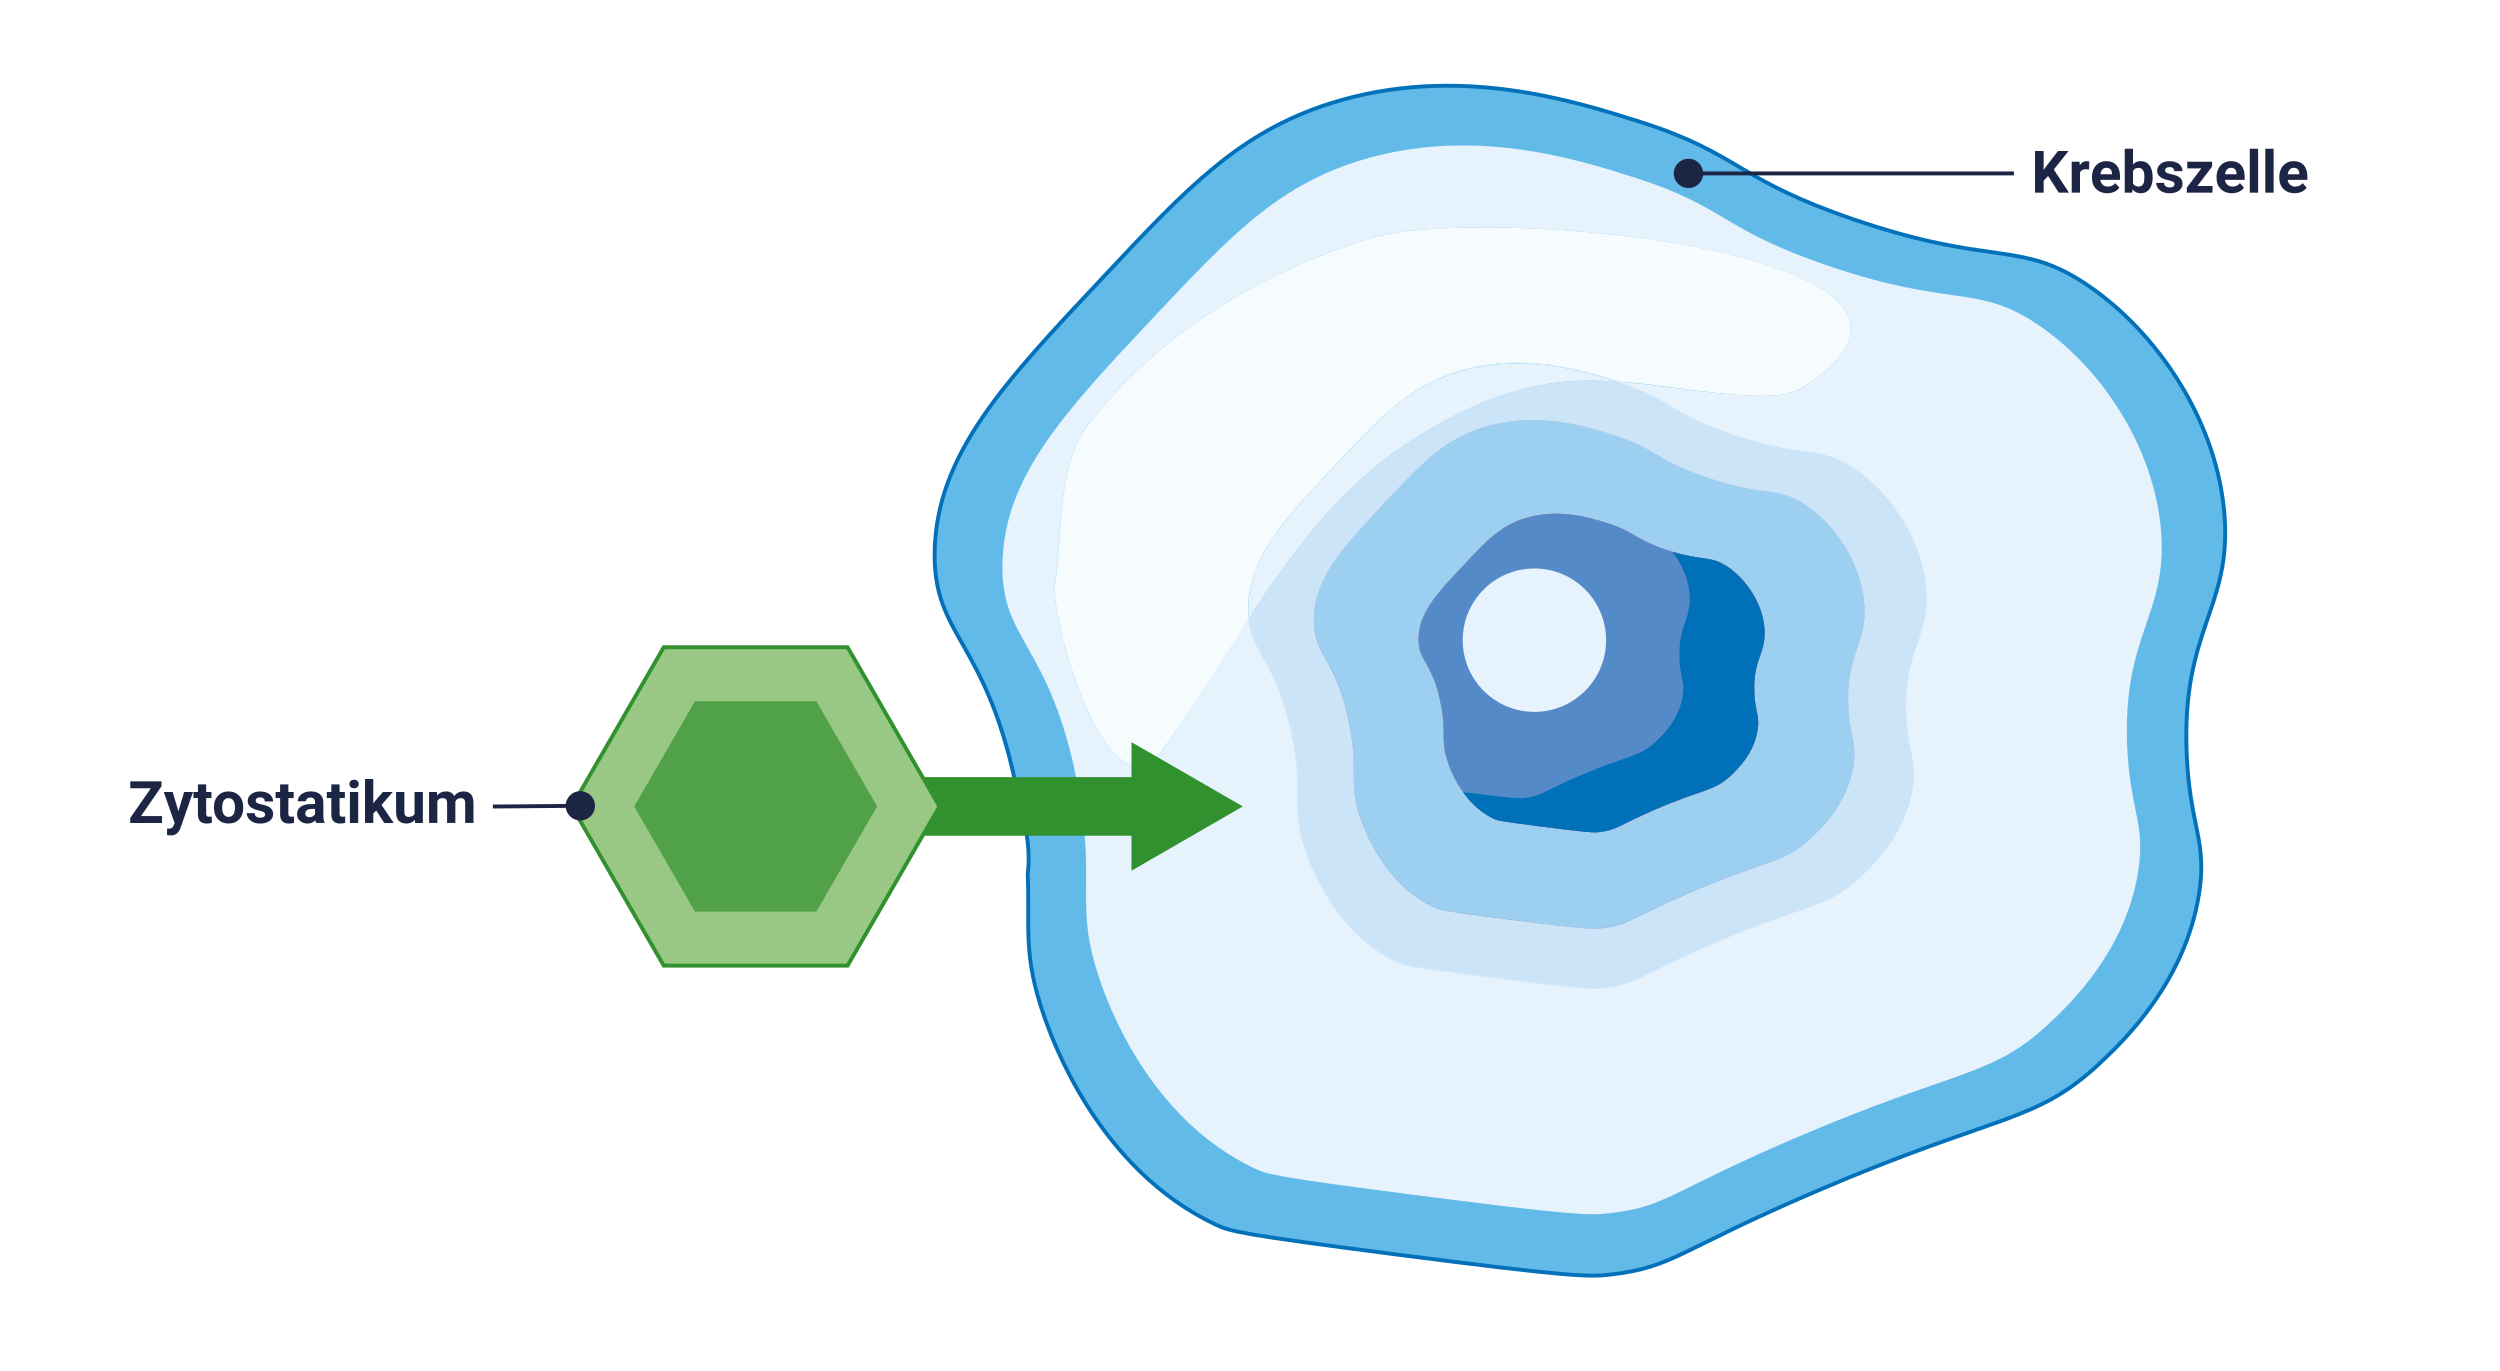 <?xml version="1.0" encoding="UTF-8"?><svg xmlns="http://www.w3.org/2000/svg" viewBox="0 0 1280 702.03"><defs><style>.m,.n,.o{fill:none;}.p{fill:#cbe4f8;}.q{fill:#b199b5;isolation:isolate;}.r{fill:#32912f;}.s{fill:rgba(50,145,47,.7);}.n{stroke-width:30px;}.n,.t,.o,.u{stroke-miterlimit:10;}.n,.u{stroke:#32912f;}.v{fill:#fff;}.t{fill:#62bae9;stroke:#0371b9;}.t,.o,.u{stroke-width:2px;}.o{stroke:#1d2545;}.w{fill:#9dcff1;}.x{fill:#e6f2fc;}.y{fill:#0071b9;}.z{fill:#f6fbfe;}.aa{fill:#1d2545;}.ab{fill:#558ac8;}.u{fill:#98c883;}</style></defs><g id="j"><rect class="v" x="0" width="1280.01" height="702.03"/><path class="t" d="M1139.01,264.71c-3.3-48.29-34.21-94.61-70.72-119.06-34.38-23.02-47.8-8.96-118.58-33.09-61.43-20.89-58.52-33.81-109.98-50.17-33.55-10.62-93.6-29.87-158.21-9.58-46.73,14.73-73.38,42.84-116.68,89.09-51.11,54.26-85.53,90.95-86.31,141.09-.49,42.78,25.56,44.26,41.27,117.33.93,4.27,4.38,19.31,4.84,21.48,1.26,5.89,2.04,11.86,2.04,17.89,0,2.6-.17,5.2-.48,7.8,1.15,27.15-2.7,41.46,8.62,73.4,4.22,12.09,27.75,77.9,87.76,106.18,7.09,3.32,11.86,4.83,92.3,15.22,89.71,11.55,98.57,11.6,110.38,10.22,31.69-3.81,33.83-12.18,103.92-42.28,95.12-40.83,112.67-34.7,146.17-66.08,12.2-11.38,43.3-41.35,50.49-86.07,4.44-27.67-4.46-33.93-6.22-71.16-2.96-64.5,22.65-74.87,19.39-122.21Z"/><path class="q" d="M696.62,419.01c1.89,5.2,11.78,33.28,37.47,45.32,3.07,1.39,4.97,2.08,39.42,6.45,38.23,4.99,42,5.03,47.06,4.28,13.5-1.63,14.5-5.25,44.35-18.03,40.61-17.33,48.05-14.78,62.43-28.31,5.28-4.91,18.56-17.64,21.62-36.78,1.82-11.75-1.85-14.44-2.64-30.42-1.21-27.46,9.74-32.01,8.24-52.11-1.52-20.66-14.49-40.34-30.14-50.87-14.68-9.82-20.29-3.77-50.63-14.13-26.13-8.83-25.02-14.33-46.94-21.43-14.3-4.56-40.03-12.83-67.59-4.09-19.92,6.2-31.34,18.3-49.82,38.01-21.74,23.22-36.61,38.84-36.75,60.32-.26,18.28,10.87,18.81,17.49,50.02,6.13,28.03-.51,32.04,6.44,51.75h0ZM726.36,327.11c.26-13.38,9.49-23.33,23.09-37.78,11.6-12.3,18.66-19.91,31.32-23.95,17.32-5.35,33.52-.3,42.48,2.57,13.73,4.39,13.1,7.8,29.51,13.41,19.08,6.45,22.52,2.74,31.78,8.8,9.85,6.6,18.03,18.92,18.89,31.89.85,12.78-6.02,15.48-5.19,32.78.37,9.97,2.88,11.57,1.65,18.96-2.01,11.94-10.18,19.97-13.46,23.1-9.11,8.44-13.69,6.72-39.09,17.65-18.73,8.04-19.4,10.33-27.83,11.39-3.19.31-5.64.4-29.67-2.67-21.58-2.78-22.91-3.11-24.82-3.98-16.11-7.69-22.41-25.16-23.47-28.51-4.42-12.46-.18-14.87-4.02-32.25-4.31-19.62-11.29-20.11-11.15-31.42h0Z"/><path class="q" d="M696.62,419.01c1.89,5.2,11.78,33.28,37.47,45.32,3.07,1.39,4.97,2.08,39.42,6.45,38.23,4.99,42,5.03,47.06,4.28,13.5-1.63,14.5-5.25,44.35-18.03,40.61-17.33,48.05-14.78,62.43-28.31,5.28-4.91,18.56-17.64,21.62-36.78,1.82-11.75-1.85-14.44-2.64-30.42-1.21-27.46,9.74-32.01,8.24-52.11-1.52-20.66-14.49-40.34-30.14-50.87-14.68-9.82-20.29-3.77-50.63-14.13-26.13-8.83-25.02-14.33-46.94-21.43-14.3-4.56-40.03-12.83-67.59-4.09-19.92,6.2-31.34,18.3-49.82,38.01-21.74,23.22-36.61,38.84-36.75,60.32-.26,18.28,10.87,18.81,17.49,50.02,6.13,28.03-.51,32.04,6.44,51.75h0ZM726.36,327.11c.26-13.38,9.49-23.33,23.09-37.78,11.6-12.3,18.66-19.91,31.32-23.95,17.32-5.35,33.52-.3,42.48,2.57,13.73,4.39,13.1,7.8,29.51,13.41,19.08,6.45,22.52,2.74,31.78,8.8,9.85,6.6,18.03,18.92,18.89,31.89.85,12.78-6.02,15.48-5.19,32.78.37,9.97,2.88,11.57,1.65,18.96-2.01,11.94-10.18,19.97-13.46,23.1-9.11,8.44-13.69,6.72-39.09,17.65-18.73,8.04-19.4,10.33-27.83,11.39-3.19.31-5.64.4-29.67-2.67-21.58-2.78-22.91-3.11-24.82-3.98-16.11-7.69-22.41-25.16-23.47-28.51-4.42-12.46-.18-14.87-4.02-32.25-4.31-19.62-11.29-20.11-11.15-31.42h0Z"/><path class="w" d="M696.62,419.01c1.89,5.2,11.78,33.28,37.47,45.32,3.07,1.39,4.97,2.08,39.42,6.45,38.23,4.99,42,5.03,47.06,4.28,13.5-1.63,14.5-5.25,44.35-18.03,40.61-17.33,48.05-14.78,62.43-28.31,5.28-4.91,18.56-17.64,21.62-36.78,1.82-11.75-1.85-14.44-2.64-30.42-1.21-27.46,9.74-32.01,8.24-52.11-1.52-20.66-14.49-40.34-30.14-50.87-14.68-9.82-20.29-3.77-50.63-14.13-26.13-8.83-25.02-14.33-46.94-21.43-14.3-4.56-40.03-12.83-67.59-4.09-19.92,6.2-31.34,18.3-49.82,38.01-21.74,23.22-36.61,38.84-36.75,60.32-.26,18.28,10.87,18.81,17.49,50.02,6.13,28.03-.51,32.04,6.44,51.75h0ZM726.36,327.11c.26-13.38,9.49-23.33,23.09-37.78,11.6-12.3,18.66-19.91,31.32-23.95,17.32-5.35,33.52-.3,42.48,2.57,13.73,4.39,13.1,7.8,29.51,13.41,19.08,6.45,22.52,2.74,31.78,8.8,9.85,6.6,18.03,18.92,18.89,31.89.85,12.78-6.02,15.48-5.19,32.78.37,9.97,2.88,11.57,1.65,18.96-2.01,11.94-10.18,19.97-13.46,23.1-9.11,8.44-13.69,6.72-39.09,17.65-18.73,8.04-19.4,10.33-27.83,11.39-3.19.31-5.64.4-29.67-2.67-21.58-2.78-22.91-3.11-24.82-3.98-16.11-7.69-22.41-25.16-23.47-28.51-4.42-12.46-.18-14.87-4.02-32.25-4.31-19.62-11.29-20.11-11.15-31.42h0Z"/><path class="m" d="M986.5,301.83c-1.69-25.37-17.85-49.63-37.17-62.48-18.16-12.14-25.23-4.71-62.43-17.46-32.24-11.05-30.8-17.88-57.87-26.48,0,0,0,0,0,0-.58-.04-1.16-.08-1.74-.11.54.17,1.06.34,1.57.5,27.07,8.79,25.63,15.44,57.87,26.48,37.39,12.74,44.27,5.33,62.43,17.46,19.31,12.66,35.47,37.11,37.17,62.48,1.67,24.8-11.87,30.39-10.24,64.24.91,19.56,5.56,22.96,3.27,37.36-.95,5.83-2.68,11.18-4.83,16.03,2.23-4.94,4.03-10.42,5.01-16.41,2.29-14.4-2.36-17.81-3.27-37.36-1.44-33.85,11.91-39.43,10.24-64.24Z"/><path class="m" d="M954.41,307.93c-.93-9.8-4.45-19.35-9.61-27.74-5.39-8.82-12.55-16.37-20.37-21.64-14.68-9.82-20.29-3.77-50.63-14.13-26.13-8.83-25.02-14.33-46.94-21.43-14.3-4.56-40.03-12.83-67.59-4.09-19.93,6.2-31.34,18.3-49.82,38.01-21.74,23.22-36.61,38.84-36.75,60.32,0,.62,0,1.22.01,1.81.4,16.73,11.07,18.33,17.5,48.78,1.91,8.64,2.57,14.97,2.8,20.19.21,5.18,0,9.28.15,13.46.17,5.08.86,10.28,3.48,17.72,1.89,5.2,11.78,33.28,37.47,45.32,3.07,1.39,4.97,2.08,39.42,6.45,38.23,4.8,42,4.85,47.06,4.28,13.5-1.63,14.5-5.25,44.35-18.03,40.6-17.52,48.05-14.78,62.43-28.31,5.28-4.91,18.56-17.64,21.62-36.78.46-2.99.57-5.41.46-7.59-.29-6.49-2.51-10.99-3.1-22.99-.8-18.89,4.08-26.81,6.73-36.6,1.22-4.44,1.98-9.22,1.51-15.53-.04-.5-.11-.99-.16-1.49Z"/><path class="x" d="M1106.54,272.89c-3.12-43.4-30.65-84.95-63.49-106.9-30.91-20.7-42.88-8.2-106.59-29.76-55.13-18.67-52.55-30.26-98.87-45.12-30.12-9.62-84.06-26.83-142.16-8.66-41.89,13.23-65.81,38.61-104.78,79.99-45.85,48.79-76.83,81.78-77.42,126.82-.46,38.44,22.76,39.65,37.06,105.43,12.52,58.31-1.49,66.55,13.24,108.2,3.8,10.97,24.82,69.9,78.89,95.4,6.33,2.97,10.52,4.32,83.01,13.68,80.63,10.38,88.54,10.47,99.23,9.13,28.51-3.32,30.49-10.93,93.34-37.93,85.29-36.69,101.13-31.06,131.35-59.31,10.92-10.2,38.93-37.23,45.35-77.41,3.98-24.82-3.96-30.56-5.57-63.84-2.53-57.92,20.49-67.25,17.4-109.71ZM973.58,366.3c.91,19.56,3.84,22.45,1.55,36.85-.98,5.99-2.43,11.29-4.66,16.24-6.52,14.66-14.98,25.22-19.76,29.79-17.66,16.48-25.47,11.73-75.53,33.18-36.71,15.87-37.24,19.1-53.93,21.04-6.19.79-11.04-3.63-58.16-9.6-42.39-5.4-44.31-9.27-48.14-11.01-31.64-15.03-38.78-40.27-41.08-46.59-8.63-24.36-1.66-29.3-9.32-63.11-7.71-35.32-21.87-41.75-23.58-59.44-14.4,22.08-29.95,48.28-45.32,69.75-28.29,39.66-58.05-66.98-55.48-83.84,3.95-26.29,1.05-55.84,14.16-78.2-1,1.37-1.99,2.74-2.97,4.14l3.27-4.66c1.36-2.26,2.88-4.45,4.6-6.56l-4.6,6.56c-.1.17-.2.35-.31.52,35.68-48.78,90.05-81.87,148.03-99.41,59.61-18.03,324.29,8.12,222.06,75.58-7.54,4.99-16.94,5.53-25.81,5.1-23.3-.69-48.23-5.66-71.33-7.33,0,0,2.37,1.79,2.37,1.79,27.07,8.6,25.07,15.35,57.32,26.4,37.2,12.75,42.9,5.65,61.06,17.79,19.31,12.85,35.01,35.29,36.71,60.66,1.67,24.8-12.6,30.52-11.15,64.38Z"/><path class="p" d="M976.08,366.45c-1.63-33.85,11.91-39.43,10.24-64.24-1.69-25.37-17.86-49.82-37.17-62.48-18.16-12.14-25.04-4.72-62.43-17.46-32.24-11.05-30.79-17.69-57.87-26.48-.51-.16-1.04-.33-1.57-.5-9.97-.65-19.93-.67-29.88.54-28.13,3.3-54.22,16.14-77.75,31.7-34.1,22.74-58.02,55.07-80.3,89.21,1.74,17.74,13.8,21.21,21.66,56.31,7.3,34.2-.81,39.02,7.81,63.38,2.31,6.32,14.51,40.9,46.15,55.74,3.64,1.75,6.12,2.6,48.52,7.99,47.12,5.97,51.84,6.18,58.03,5.38,16.69-1.94,17.66-6.31,54.56-22.18,50.06-21.45,59.22-18.21,76.88-34.69,4.74-4.53,15.04-14.39,21.57-28.84,2.15-4.84,3.88-10.19,4.83-16.03,2.29-14.4-2.36-17.81-3.27-37.36ZM953.06,324.95c-2.65,9.79-7.53,17.71-6.73,36.6.59,12,2.81,16.5,3.1,22.99.1,2.18,0,4.6-.46,7.59-3.06,19.14-16.34,31.87-21.62,36.78-14.38,13.53-21.83,10.79-62.43,28.31-29.85,12.79-30.85,16.4-44.35,18.03-5.06.56-8.83.52-47.06-4.28-34.44-4.37-36.35-5.06-39.42-6.45-25.69-12.04-35.58-40.12-37.47-45.32-2.62-7.44-3.31-12.64-3.48-17.72-.15-4.18.06-8.28-.15-13.46-.22-5.22-.89-11.55-2.8-20.19-6.43-30.45-17.09-32.05-17.5-48.78-.02-.58-.02-1.18-.01-1.81.15-21.48,15.01-37.1,36.75-60.32,18.48-19.71,29.9-31.81,49.82-38.01,27.55-8.75,53.29-.47,67.59,4.09,21.93,7.1,20.81,12.6,46.94,21.43,30.33,10.36,35.95,4.32,50.63,14.13,7.82,5.27,14.98,12.82,20.37,21.64,5.16,8.39,8.68,17.95,9.61,27.74.05.5.12.99.16,1.49.47,6.31-.29,11.09-1.51,15.53Z"/><path class="p" d="M952.95,448.68c-17.66,16.48-26.82,13.24-76.88,34.69-36.9,15.87-37.86,20.24-54.56,22.18-6.19.79-10.9.59-58.03-5.38-42.39-5.4-44.87-6.25-48.52-7.99-31.63-14.84-43.84-49.42-46.15-55.74-8.63-24.36-.52-29.18-7.81-63.38-7.86-35.1-19.92-38.57-21.66-56.31-.06.09-.12.19-.18.28,1.71,17.68,13.78,21.29,21.49,56.61,7.66,33.81-.64,38.64,7.99,62.99,2.31,6.32,14.51,40.9,46.15,55.93,3.83,1.74,6.12,2.6,48.52,8,47.12,5.97,51.84,6.18,58.03,5.38,16.69-1.94,17.85-6.31,54.56-22.18,50.06-21.45,59.22-18.21,76.88-34.69,4.79-4.57,15.23-14.56,21.74-29.23-6.53,14.45-16.83,24.31-21.57,28.84Z"/><path class="z" d="M745.78,190.39c-24.57,7.88-38.53,22.71-61.36,46.92-18.49,19.65-32.85,34.93-40.09,51.18,7.3-16.1,21.57-31.3,39.92-50.8,22.83-24.39,36.78-39.23,61.36-46.92,33.08-10.37,63.87-1.13,81.68,4.51.58.04,1.16.07,1.74.11-17.72-5.56-49.37-15.68-83.25-5.01Z"/><path class="v" d="M554.64,220.82l4.6-6.56c-1.72,2.1-3.24,4.29-4.6,6.56Z"/><path class="v" d="M551.37,225.49c.97-1.39,1.96-2.77,2.97-4.14.1-.17.2-.35.31-.52l-3.27,4.66Z"/><path class="z" d="M644.32,288.49c7.24-16.25,21.6-31.53,40.09-51.18,22.84-24.2,36.79-39.04,61.36-46.92,33.88-10.67,65.53-.55,83.25,5.01,23.11,1.67,46.29,6.53,69.59,7.21,8.87.42,18.27-.11,25.81-5.1,102.23-67.46-162.45-93.62-222.06-75.58-57.98,17.54-112.35,50.64-148.03,99.41-13.11,22.36-10.21,51.91-14.16,78.2-2.58,16.86,27.19,123.5,55.48,83.84,15.38-21.47,29.11-44.29,43.52-66.37-.15-1.59-.23-3.27-.21-5.12.11-8.34,1.99-15.97,5.36-23.4Z"/><path class="x" d="M745.6,190.78c-24.58,7.69-38.53,22.53-61.36,46.92-18.35,19.49-32.62,34.69-39.92,50.8-3.26,7.32-5.09,14.83-5.19,23.02-.02,1.89.06,3.61.21,5.23,22.29-34.14,46.2-66.47,80.3-89.21,23.53-15.57,49.62-28.4,77.75-31.7,9.95-1.21,19.91-1.18,29.88-.54-17.81-5.64-48.6-14.88-81.68-4.51Z"/><path class="z" d="M639.13,311.51c.11-8.19,1.93-15.7,5.19-23.02-3.37,7.44-5.26,15.07-5.36,23.4-.02,1.85.05,3.53.21,5.12.06-.09.12-.19.18-.28-.16-1.62-.24-3.34-.21-5.23Z"/><path class="q" d="M741.53,390.78c1.06,3.16,7.37,20.82,23.47,28.51,1.92.87,3.25,1.2,24.82,3.98,24.04,3.06,26.49,3.16,29.67,2.67,8.44-1.07,9.11-3.16,27.83-11.39,25.4-10.93,30.17-9.22,39.09-17.65,3.27-3.14,11.64-11.17,13.46-23.1,1.23-7.39-1.28-9.18-1.65-18.96-.83-17.3,6.04-20,5.19-32.78-.86-12.97-9.23-25.28-18.89-31.89-9.27-6.25-12.71-2.35-31.78-8.8-16.41-5.61-15.78-9.02-29.51-13.41-8.96-2.87-25.16-7.92-42.48-2.57-12.48,3.85-19.73,11.47-31.32,23.95-13.77,14.64-23.02,24.4-23.09,37.78-.14,11.5,6.84,11.8,10.96,31.43,3.85,17.38-.21,19.79,4.21,32.24h0Z"/><path class="q" d="M741.53,390.78c1.06,3.16,7.37,20.82,23.47,28.51,1.92.87,3.25,1.2,24.82,3.98,24.04,3.06,26.49,3.16,29.67,2.67,8.44-1.07,9.11-3.16,27.83-11.39,25.4-10.93,30.17-9.22,39.09-17.65,3.27-3.14,11.64-11.17,13.46-23.1,1.23-7.39-1.28-9.18-1.65-18.96-.83-17.3,6.04-20,5.19-32.78-.86-12.97-9.23-25.28-18.89-31.89-9.27-6.25-12.71-2.35-31.78-8.8-16.41-5.61-15.78-9.02-29.51-13.41-8.96-2.87-25.16-7.92-42.48-2.57-12.48,3.85-19.73,11.47-31.32,23.95-13.77,14.64-23.02,24.4-23.09,37.78-.14,11.5,6.84,11.8,10.96,31.43,3.85,17.38-.21,19.79,4.21,32.24h0Z"/><path class="q" d="M741.53,390.78c1.06,3.16,7.37,20.82,23.47,28.51,1.92.87,3.25,1.2,24.82,3.98,24.04,3.06,26.49,3.16,29.67,2.67,8.44-1.07,9.11-3.16,27.83-11.39,25.4-10.93,30.17-9.22,39.09-17.65,3.27-3.14,11.64-11.17,13.46-23.1,1.23-7.39-1.28-9.18-1.65-18.96-.83-17.3,6.04-20,5.19-32.78-.86-12.97-9.23-25.28-18.89-31.89-9.27-6.25-12.71-2.35-31.78-8.8-16.41-5.61-15.78-9.02-29.51-13.41-8.96-2.87-25.16-7.92-42.48-2.57-12.48,3.85-19.73,11.47-31.32,23.95-13.77,14.64-23.02,24.4-23.09,37.78-.14,11.5,6.84,11.8,10.96,31.43,3.85,17.38-.21,19.79,4.21,32.24h0Z"/><path class="q" d="M741.53,390.78c1.06,3.16,7.37,20.82,23.47,28.51,1.92.87,3.25,1.2,24.82,3.98,24.04,3.06,26.49,3.16,29.67,2.67,8.44-1.07,9.11-3.16,27.83-11.39,25.4-10.93,30.17-9.22,39.09-17.65,3.27-3.14,11.64-11.17,13.46-23.1,1.23-7.39-1.28-9.18-1.65-18.96-.83-17.3,6.04-20,5.19-32.78-.86-12.97-9.23-25.28-18.89-31.89-9.27-6.25-12.71-2.35-31.78-8.8-16.41-5.61-15.78-9.02-29.51-13.41-8.96-2.87-25.16-7.92-42.48-2.57-12.48,3.85-19.73,11.47-31.32,23.95-13.77,14.64-23.02,24.4-23.09,37.78-.14,11.5,6.84,11.8,10.96,31.43,3.85,17.38-.21,19.79,4.21,32.24h0Z"/><path class="ab" d="M741.53,390.78c1.06,3.16,7.37,20.82,23.47,28.51,1.92.87,3.25,1.2,24.82,3.98,24.04,3.06,26.49,3.16,29.67,2.67,8.44-1.07,9.11-3.16,27.83-11.39,25.4-10.93,30.17-9.22,39.09-17.65,3.27-3.14,11.64-11.17,13.46-23.1,1.23-7.39-1.28-9.18-1.65-18.96-.83-17.3,6.04-20,5.19-32.78-.86-12.97-9.23-25.28-18.89-31.89-9.27-6.25-12.71-2.35-31.78-8.8-16.41-5.61-15.78-9.02-29.51-13.41-8.96-2.87-25.16-7.92-42.48-2.57-12.48,3.85-19.73,11.47-31.32,23.95-13.77,14.64-23.02,24.4-23.09,37.78-.14,11.5,6.84,11.8,10.96,31.43,3.85,17.38-.21,19.79,4.21,32.24h0Z"/><path class="y" d="M903.42,322.05c-.86-12.97-9.23-25.28-18.89-31.89-8.69-5.71-12.35-2.93-28.16-7.62,4.76,6.42,8.25,14.2,8.73,22.09.85,12.78-6.02,15.48-5.19,32.78.37,9.97,2.88,11.57,1.65,18.96-2.01,11.94-10.18,19.97-13.46,23.1-9.11,8.44-13.69,6.72-39.28,17.66-18.73,8.04-19.4,10.33-27.83,11.39-3.19.31-5.64.4-29.67-2.67-.76-.16-1.51-.13-2.27-.29,3.58,5.14,8.86,10.41,15.77,13.73,1.92.87,3.25,1.2,24.82,3.98,24.04,3.06,26.49,3.16,29.67,2.67,8.44-1.07,9.11-3.16,27.83-11.39,25.4-10.93,30.17-9.22,39.28-17.66,3.27-3.14,11.64-11.17,13.46-23.1,1.23-7.39-1.28-9.18-1.65-18.96-.83-17.3,6.04-20,5.19-32.78h0Z"/><circle class="x" cx="785.62" cy="327.77" r="36.71"/><line class="n" x1="469.44" y1="412.89" x2="588.95" y2="412.89"/><polygon class="r" points="579.32 445.8 636.31 412.89 579.32 379.98 579.32 445.8"/><polygon class="u" points="433.96 331.38 339.84 331.38 292.78 412.89 339.84 494.4 433.96 494.4 481.02 412.89 433.96 331.38"/><polygon class="s" points="417.99 359.05 355.81 359.05 324.73 412.89 355.81 466.73 417.99 466.73 449.07 412.89 417.99 359.05"/></g><g id="l"><path class="aa" d="M72.19,417.83h10.75v3.53h-16.25v-2.58l10.55-15.19h-10.53v-3.56h16v2.52l-10.52,15.28Z"/><path class="aa" d="M91.35,415.37l2.93-9.86h4.54l-6.37,18.31-.35.83c-.95,2.07-2.51,3.11-4.69,3.11-.62,0-1.24-.09-1.88-.28v-3.21h.64c.8.01,1.4-.11,1.79-.35s.71-.65.93-1.22l.5-1.3-5.55-15.89h4.56l2.94,9.86Z"/><path class="aa" d="M105.56,401.61v3.9h2.71v3.11h-2.71v7.91c0,.59.11,1.01.34,1.26s.65.38,1.29.38c.47,0,.88-.03,1.25-.1v3.21c-.83.25-1.68.38-2.56.38-2.97,0-4.48-1.5-4.54-4.5v-8.54h-2.31v-3.11h2.31v-3.9h4.23Z"/><path class="aa" d="M109.53,413.29c0-1.57.3-2.97.91-4.2s1.48-2.18,2.61-2.86,2.46-1.01,3.96-1.01c2.14,0,3.88.65,5.24,1.96s2.11,3.09,2.26,5.33l.03,1.08c0,2.43-.68,4.38-2.04,5.85s-3.18,2.2-5.46,2.2-4.11-.73-5.47-2.2-2.04-3.46-2.04-5.98v-.19ZM113.76,413.59c0,1.51.28,2.66.85,3.46.57.8,1.38,1.2,2.43,1.2s1.83-.39,2.4-1.18c.58-.79.86-2.05.86-3.78,0-1.48-.29-2.62-.86-3.43s-1.39-1.22-2.43-1.22-1.84.4-2.4,1.21-.85,2.06-.85,3.75Z"/><path class="aa" d="M135.73,416.98c0-.52-.26-.93-.77-1.22s-1.34-.56-2.47-.8c-3.77-.79-5.65-2.39-5.65-4.8,0-1.41.58-2.58,1.75-3.52s2.69-1.41,4.58-1.41c2.01,0,3.62.47,4.83,1.42s1.81,2.18,1.81,3.69h-4.23c0-.61-.2-1.11-.59-1.5s-1-.59-1.83-.59c-.71,0-1.26.16-1.66.48s-.59.73-.59,1.23c0,.47.22.85.67,1.14s1.19.54,2.25.75,1.94.45,2.67.71c2.24.82,3.35,2.24,3.35,4.26,0,1.45-.62,2.61-1.86,3.51s-2.84,1.34-4.8,1.34c-1.33,0-2.51-.24-3.54-.71s-1.84-1.12-2.42-1.95-.88-1.72-.88-2.67h4.01c.04.75.32,1.33.83,1.73s1.21.6,2.08.6c.81,0,1.42-.15,1.84-.46s.62-.71.62-1.21Z"/><path class="aa" d="M147.64,401.61v3.9h2.71v3.11h-2.71v7.91c0,.59.11,1.01.34,1.26s.65.38,1.29.38c.47,0,.88-.03,1.25-.1v3.21c-.83.25-1.68.38-2.56.38-2.97,0-4.48-1.5-4.54-4.5v-8.54h-2.31v-3.11h2.31v-3.9h4.23Z"/><path class="aa" d="M161.9,421.36c-.2-.38-.34-.85-.42-1.42-1.03,1.14-2.36,1.71-4,1.71-1.55,0-2.84-.45-3.86-1.35s-1.53-2.03-1.53-3.4c0-1.68.62-2.97,1.87-3.87s3.04-1.35,5.4-1.36h1.95v-.91c0-.73-.19-1.32-.56-1.76s-.97-.66-1.78-.66c-.71,0-1.27.17-1.68.51s-.61.81-.61,1.41h-4.23c0-.92.28-1.77.85-2.55s1.37-1.39,2.4-1.84,2.2-.67,3.49-.67c1.95,0,3.5.49,4.65,1.47s1.72,2.36,1.72,4.14v6.87c0,1.5.22,2.64.63,3.41v.25h-4.28ZM158.39,418.41c.62,0,1.2-.14,1.73-.42s.92-.65,1.17-1.12v-2.72h-1.58c-2.12,0-3.25.73-3.38,2.2v.25c-.01.53.17.96.54,1.3s.88.51,1.52.51Z"/><path class="aa" d="M173.86,401.61v3.9h2.71v3.11h-2.71v7.91c0,.59.11,1.01.34,1.26s.65.38,1.29.38c.47,0,.88-.03,1.25-.1v3.21c-.83.25-1.68.38-2.56.38-2.97,0-4.48-1.5-4.54-4.5v-8.54h-2.31v-3.11h2.31v-3.9h4.23Z"/><path class="aa" d="M178.9,401.41c0-.63.21-1.16.64-1.57s1-.62,1.74-.62,1.3.21,1.73.62.64.93.64,1.57-.22,1.17-.65,1.58-1.01.62-1.72.62-1.29-.21-1.72-.62-.65-.94-.65-1.58ZM183.4,421.36h-4.25v-15.85h4.25v15.85Z"/><path class="aa" d="M192.64,415l-1.52,1.52v4.83h-4.23v-22.5h4.23v12.47l.82-1.05,4.06-4.76h5.08l-5.73,6.61,6.23,9.24h-4.86l-4.07-6.36Z"/><path class="aa" d="M212.4,419.75c-1.04,1.27-2.49,1.9-4.34,1.9-1.7,0-3-.49-3.89-1.46s-1.35-2.41-1.37-4.29v-10.39h4.23v10.25c0,1.65.75,2.48,2.26,2.48s2.42-.5,2.96-1.5v-11.23h4.25v15.85h-3.98l-.12-1.61Z"/><path class="aa" d="M223.67,405.51l.13,1.77c1.12-1.38,2.64-2.07,4.56-2.07,2.04,0,3.44.81,4.2,2.42,1.11-1.61,2.7-2.42,4.76-2.42,1.72,0,3,.5,3.84,1.5s1.26,2.51,1.26,4.52v10.12h-4.25v-10.11c0-.9-.18-1.56-.53-1.97s-.97-.62-1.86-.62c-1.27,0-2.15.61-2.64,1.82v10.88s-4.22,0-4.22,0v-10.09c0-.92-.18-1.58-.54-1.99s-.98-.62-1.85-.62c-1.2,0-2.07.5-2.61,1.49v11.21h-4.23v-15.85h3.97Z"/><path class="aa" d="M1048.63,90.1l-2.29,2.46v6.09h-4.39v-21.33h4.39v9.67l1.93-2.65,5.43-7.02h5.41l-7.57,9.48,7.79,11.85h-5.23l-5.48-8.55Z"/><path class="aa" d="M1069.62,86.77c-.58-.08-1.08-.12-1.52-.12-1.6,0-2.65.54-3.15,1.63v10.37h-4.23v-15.85h4l.12,1.89c.85-1.46,2.03-2.18,3.53-2.18.47,0,.91.06,1.32.19l-.06,4.07Z"/><path class="aa" d="M1078.95,98.94c-2.32,0-4.22-.71-5.68-2.14s-2.19-3.33-2.19-5.7v-.41c0-1.59.31-3.02.92-4.27s1.49-2.22,2.61-2.9,2.41-1.02,3.86-1.02c2.17,0,3.87.68,5.12,2.05s1.87,3.31,1.87,5.82v1.73h-10.09c.14,1.04.55,1.87,1.24,2.49s1.56.94,2.61.94c1.63,0,2.91-.59,3.82-1.77l2.08,2.33c-.63.9-1.49,1.6-2.58,2.1s-2.29.75-3.6.75ZM1078.47,85.92c-.84,0-1.52.28-2.04.85s-.86,1.38-1,2.44h5.89v-.34c-.02-.94-.27-1.67-.76-2.19s-1.18-.77-2.08-.77Z"/><path class="aa" d="M1102.16,90.87c0,2.54-.54,4.52-1.63,5.94s-2.6,2.13-4.54,2.13c-1.72,0-3.09-.66-4.12-1.98l-.19,1.68h-3.81v-22.5h4.23v8.07c.98-1.14,2.26-1.71,3.85-1.71,1.93,0,3.45.71,4.55,2.13s1.65,3.42,1.65,6v.23ZM1097.92,90.57c0-1.6-.25-2.77-.76-3.51s-1.26-1.11-2.27-1.11c-1.35,0-2.28.55-2.78,1.66v6.25c.52,1.11,1.46,1.67,2.81,1.67s2.27-.67,2.7-2.02c.21-.64.31-1.63.31-2.94Z"/><path class="aa" d="M1113.35,94.27c0-.52-.26-.93-.77-1.22s-1.34-.56-2.47-.8c-3.77-.79-5.65-2.39-5.65-4.8,0-1.41.58-2.58,1.75-3.52s2.69-1.41,4.58-1.41c2.01,0,3.62.47,4.83,1.42s1.81,2.18,1.81,3.69h-4.23c0-.61-.2-1.11-.59-1.5s-1-.59-1.83-.59c-.71,0-1.26.16-1.66.48s-.59.73-.59,1.23c0,.47.22.85.67,1.14s1.19.54,2.25.75,1.94.45,2.67.71c2.24.82,3.35,2.24,3.35,4.26,0,1.45-.62,2.61-1.86,3.51s-2.84,1.34-4.8,1.34c-1.33,0-2.51-.24-3.54-.71s-1.84-1.12-2.42-1.95-.88-1.72-.88-2.67h4.01c.04.75.32,1.33.83,1.73s1.21.6,2.08.6c.81,0,1.42-.15,1.84-.46s.62-.71.62-1.21Z"/><path class="aa" d="M1125.05,95.24h7.75v3.41h-13.15v-2.58l7.46-9.86h-7.24v-3.41h12.7v2.49l-7.51,9.94Z"/><path class="aa" d="M1142.75,98.94c-2.32,0-4.22-.71-5.68-2.14s-2.19-3.33-2.19-5.7v-.41c0-1.59.31-3.02.92-4.27s1.49-2.22,2.61-2.9,2.41-1.02,3.86-1.02c2.17,0,3.87.68,5.12,2.05s1.87,3.31,1.87,5.82v1.73h-10.09c.14,1.04.55,1.87,1.24,2.49s1.56.94,2.61.94c1.63,0,2.91-.59,3.82-1.77l2.08,2.33c-.63.9-1.49,1.6-2.58,2.1s-2.29.75-3.6.75ZM1142.26,85.92c-.84,0-1.52.28-2.04.85s-.86,1.38-1,2.44h5.89v-.34c-.02-.94-.27-1.67-.76-2.19s-1.18-.77-2.08-.77Z"/><path class="aa" d="M1156.14,98.65h-4.25v-22.5h4.25v22.5Z"/><path class="aa" d="M1164.09,98.65h-4.25v-22.5h4.25v22.5Z"/><path class="aa" d="M1174.87,98.94c-2.32,0-4.22-.71-5.68-2.14s-2.19-3.33-2.19-5.7v-.41c0-1.59.31-3.02.92-4.27s1.49-2.22,2.61-2.9,2.41-1.02,3.86-1.02c2.17,0,3.87.68,5.12,2.05s1.87,3.31,1.87,5.82v1.73h-10.09c.14,1.04.55,1.87,1.24,2.49s1.56.94,2.61.94c1.63,0,2.91-.59,3.82-1.77l2.08,2.33c-.63.9-1.49,1.6-2.58,2.1s-2.29.75-3.6.75ZM1174.39,85.92c-.84,0-1.52.28-2.04.85s-.86,1.38-1,2.44h5.89v-.34c-.02-.94-.27-1.67-.76-2.19s-1.18-.77-2.08-.77Z"/><line class="o" x1="297.5" y1="412.57" x2="252.34" y2="412.94"/><path class="aa" d="M297.06,405.06c4.15-.03,7.55,3.31,7.58,7.46.03,4.15-3.31,7.55-7.46,7.58-4.15.03-7.55-3.31-7.58-7.46-.03-4.15,3.31-7.55,7.46-7.58Z"/><line class="o" x1="864.12" y1="88.79" x2="1031.13" y2="88.79"/><circle class="aa" cx="864.5" cy="88.79" r="7.52"/></g></svg>